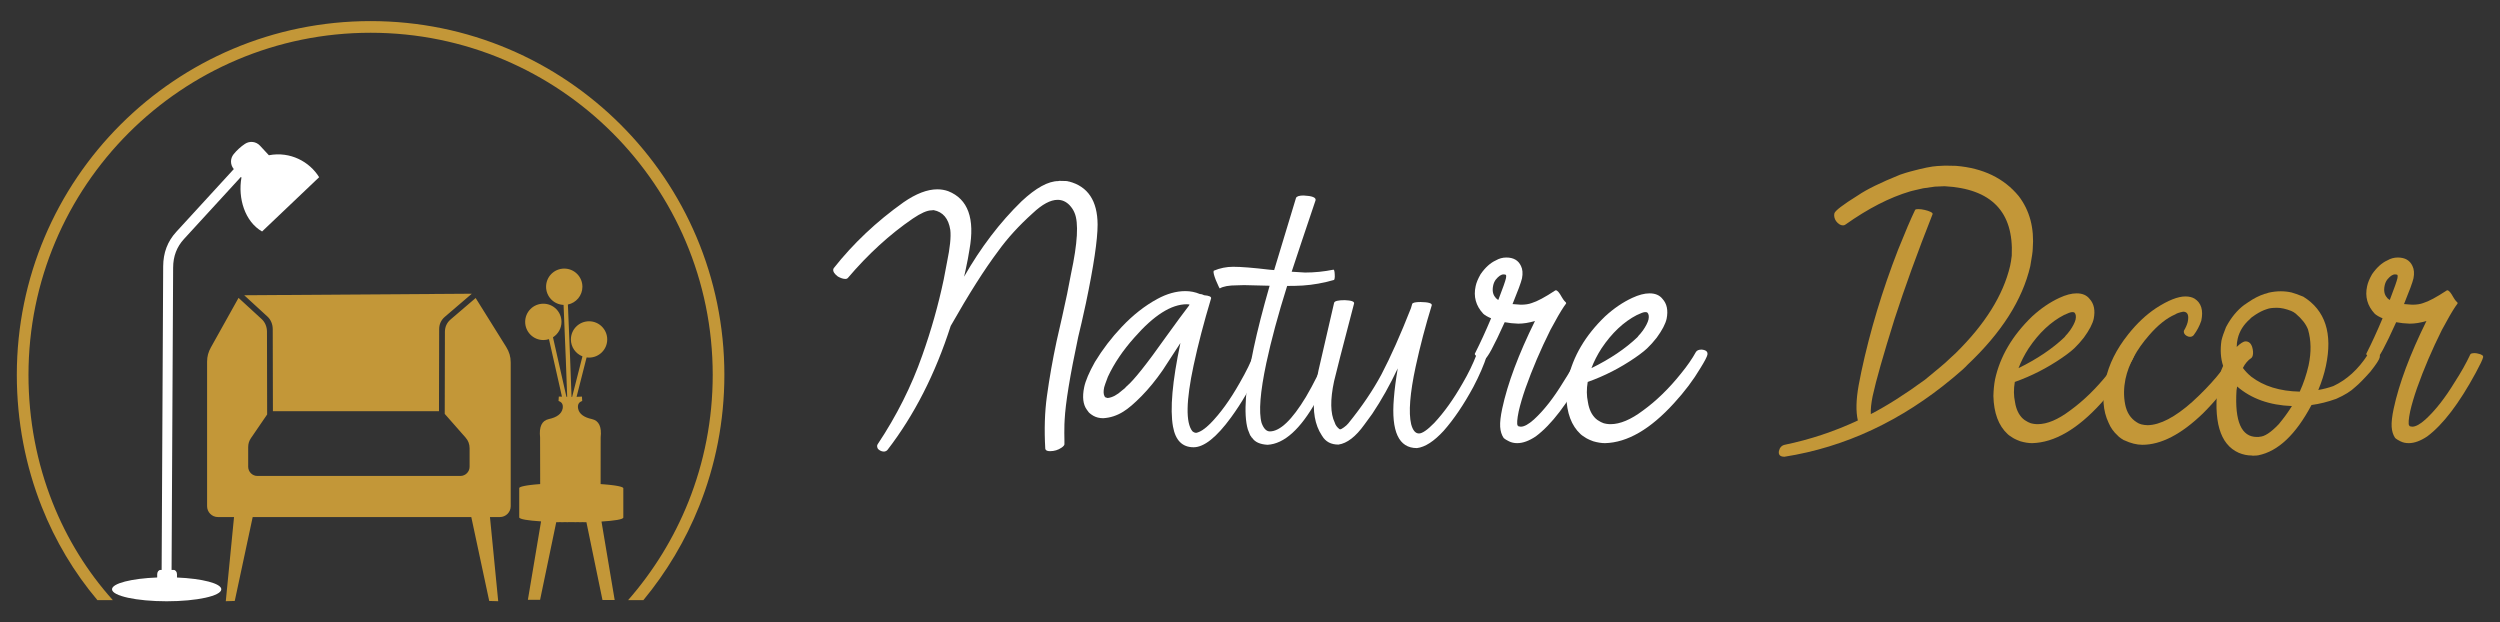 <?xml version="1.0" encoding="utf-8"?>
<!-- Generator: Adobe Illustrator 16.0.0, SVG Export Plug-In . SVG Version: 6.00 Build 0)  -->
<!DOCTYPE svg PUBLIC "-//W3C//DTD SVG 1.1//EN" "http://www.w3.org/Graphics/SVG/1.1/DTD/svg11.dtd">
<svg version="1.1" id="Calque_1" xmlns="http://www.w3.org/2000/svg" xmlns:xlink="http://www.w3.org/1999/xlink" x="0px" y="0px"
	 width="237px" height="59px" viewBox="0 0 237 59" enable-background="new 0 0 237 59" xml:space="preserve">
<rect x="0" y="0" width="237" height="59" fill="#333333" stroke="none"/>
<g>
	<g>
		<path fill="#FFFFFF" d="M83.799,42.811c-0.13,0-0.257-0.036-0.381-0.107s-0.202-0.153-0.234-0.244s-0.042-0.169-0.029-0.234
			l0.039-0.098c1.797-2.695,3.21-5.508,4.238-8.438c0.847-2.383,1.523-4.778,2.031-7.188l0.313-1.641
			c0.286-1.38,0.391-2.402,0.313-3.066c-0.169-1.081-0.696-1.706-1.582-1.875c-0.039,0.013-0.104,0.02-0.195,0.02
			c-0.417,0-1.009,0.261-1.777,0.781c-2.188,1.497-4.245,3.379-6.172,5.645c-0.052,0.052-0.124,0.078-0.215,0.078
			c-0.208,0-0.449-0.078-0.723-0.234c-0.325-0.247-0.469-0.476-0.43-0.684c0.013-0.039,0.026-0.071,0.039-0.098
			c1.849-2.344,4.056-4.427,6.621-6.25c1.185-0.82,2.253-1.23,3.203-1.23c0.364,0,0.71,0.059,1.035,0.176
			c1.875,0.742,2.546,2.591,2.012,5.547c-0.078,0.521-0.202,1.172-0.371,1.953l-0.137,0.605c1.575-2.761,3.392-5.144,5.449-7.148
			c1.367-1.276,2.532-1.914,3.496-1.914c0.013-0.013,0.046-0.02,0.098-0.02c0.56,0,0.833,0.02,0.82,0.059h0.078
			c1.797,0.469,2.702,1.829,2.715,4.082c0,1.445-0.371,3.938-1.113,7.48c-0.3,1.38-0.54,2.435-0.723,3.164
			c-0.781,3.672-1.211,6.302-1.289,7.891c0,0.13-0.007,0.267-0.02,0.41c-0.013,0.599-0.013,1.106,0,1.523v0.371
			c-0.013,0.091-0.104,0.195-0.273,0.313c-0.325,0.222-0.69,0.332-1.094,0.332c-0.273,0-0.423-0.078-0.449-0.234
			c-0.104-1.823-0.052-3.483,0.156-4.98c0.234-1.706,0.54-3.444,0.918-5.215c0.378-1.628,0.71-3.118,0.996-4.473l0.371-1.914
			c0.625-2.917,0.735-4.844,0.332-5.781c-0.104-0.261-0.267-0.508-0.488-0.742c-0.325-0.325-0.696-0.488-1.113-0.488
			c-0.677,0-1.465,0.423-2.363,1.27c-1.302,1.172-2.39,2.363-3.262,3.574c-1.302,1.731-2.806,4.102-4.512,7.109
			c-1.458,4.544-3.457,8.464-5.996,11.758C84.053,42.745,83.942,42.798,83.799,42.811z"/>
		<path fill="#FFFFFF" d="M113.154,42.4c-1.067,0-1.719-0.651-1.953-1.953c-0.3-1.653-0.065-4.297,0.703-7.93
			c-0.808,1.25-1.367,2.109-1.68,2.578c-0.651,0.938-1.318,1.755-2.002,2.451s-1.26,1.188-1.729,1.475
			c-0.599,0.378-1.237,0.586-1.914,0.625c-0.352,0-0.664-0.078-0.938-0.234c-0.169-0.104-0.28-0.183-0.332-0.234
			c-0.026,0-0.117-0.11-0.273-0.332c-0.364-0.495-0.449-1.211-0.254-2.148c0.13-0.612,0.469-1.406,1.016-2.383
			c0.729-1.198,1.575-2.305,2.539-3.32c1.055-1.12,2.181-2.005,3.379-2.656c0.911-0.495,1.797-0.742,2.656-0.742
			c0.481,0,0.938,0.091,1.367,0.273c0.13,0,0.267,0.039,0.41,0.117c0.469,0.039,0.69,0.137,0.664,0.293
			c-0.69,2.292-1.243,4.414-1.66,6.367c-0.716,3.347-0.755,5.423-0.117,6.23c0.117,0.104,0.241,0.156,0.371,0.156
			c0.378-0.078,0.82-0.371,1.328-0.879c0.95-0.964,1.875-2.239,2.773-3.828c0.638-1.106,1.094-2.038,1.367-2.793
			c0.052-0.13,0.241-0.195,0.566-0.195c0.313,0.026,0.456,0.13,0.43,0.313c-0.183,0.534-0.391,1.048-0.625,1.543
			c-0.677,1.523-1.523,2.981-2.539,4.375C115.329,41.456,114.144,42.4,113.154,42.4z M105.01,37.732
			c0.442-0.052,0.898-0.293,1.367-0.723c0.169-0.117,0.313-0.247,0.43-0.391c0.664-0.547,1.907-2.109,3.73-4.688
			c0.938-1.302,1.667-2.292,2.188-2.969l0.039-0.098l-0.254-0.02c-1.472,0-3.125,1.048-4.961,3.145
			c-1.094,1.224-1.934,2.468-2.52,3.73c-0.208,0.547-0.325,0.879-0.352,0.996c-0.078,0.364-0.071,0.638,0.02,0.82
			c0,0.026,0.017,0.052,0.049,0.078s0.049,0.046,0.049,0.059L105.01,37.732z"/>
		<path fill="#FFFFFF" d="M120.166,42.166c-0.716-0.039-1.204-0.261-1.465-0.664c-0.026,0-0.059-0.039-0.098-0.117
			c0.013-0.013,0.003-0.026-0.029-0.039s-0.127-0.228-0.283-0.645c-0.417-1.445-0.229-4.023,0.566-7.734
			c0.352-1.653,0.853-3.613,1.504-5.879l-2.422-0.059l-0.684,0.02c-0.755,0-1.296,0.098-1.621,0.293
			c-0.026,0-0.149-0.261-0.371-0.781c-0.169-0.43-0.241-0.71-0.215-0.84c0-0.026,0.007-0.046,0.02-0.059
			c0.586-0.247,1.198-0.371,1.836-0.371c0.755,0,1.895,0.091,3.418,0.273l0.469,0.039c0.469-1.563,1.159-3.841,2.07-6.836
			c0.065-0.156,0.306-0.234,0.723-0.234c0.808,0.039,1.185,0.188,1.133,0.449c-1.016,3.008-1.771,5.267-2.266,6.777l1.27,0.078
			c0.898,0,1.797-0.091,2.695-0.273c0.065,0,0.104,0.156,0.117,0.469c0.013,0.144,0.007,0.28-0.02,0.41
			c-0.013,0.052-0.032,0.085-0.059,0.098c-0.989,0.286-1.973,0.462-2.949,0.527c-0.43,0.026-0.925,0.039-1.484,0.039
			c-0.859,2.734-1.517,5.169-1.973,7.305c-0.586,2.761-0.735,4.655-0.449,5.684c0.195,0.534,0.456,0.801,0.781,0.801
			c0.964,0,2.103-1.087,3.418-3.262c0.729-1.237,1.367-2.526,1.914-3.867c0.091-0.169,0.247-0.254,0.469-0.254
			c0.378,0.039,0.547,0.176,0.508,0.41c-0.573,1.484-1.211,2.852-1.914,4.102C123.278,40.694,121.741,42.075,120.166,42.166z"/>
		<path fill="#FFFFFF" d="M134.325,42.479c-1.719,0-2.447-1.563-2.188-4.688c0.066-0.859,0.189-1.816,0.371-2.871
			c-0.742,1.575-1.549,3.015-2.422,4.316c-0.313,0.442-0.559,0.781-0.742,1.016c-0.82,1.146-1.64,1.777-2.46,1.895
			c-0.703,0-1.218-0.273-1.543-0.82c-0.013-0.026-0.026-0.046-0.039-0.059c-0.651-0.989-0.879-2.292-0.684-3.906
			c0.065-0.599,0.188-1.341,0.371-2.227c0.078-0.3,0.573-2.441,1.484-6.426c0.039-0.169,0.378-0.254,1.016-0.254
			c0.625,0.026,0.917,0.13,0.878,0.313c-1.119,4.271-1.75,6.726-1.894,7.363c-0.378,1.758-0.358,3.066,0.059,3.926
			c0.065,0.234,0.215,0.442,0.449,0.625l0.078,0.02c0.052,0,0.166-0.062,0.342-0.186s0.315-0.251,0.42-0.381
			c1.288-1.589,2.337-3.138,3.144-4.648c0.873-1.667,1.805-3.757,2.793-6.27c0.039-0.144,0.078-0.276,0.117-0.4
			s0.307-0.186,0.801-0.186c0.742,0.013,1.094,0.117,1.055,0.313c-0.598,1.94-1.105,3.874-1.523,5.801
			c-0.547,2.539-0.689,4.362-0.43,5.469c0.156,0.586,0.404,0.879,0.742,0.879c0.313,0,0.795-0.332,1.445-0.996
			c0.938-1.003,1.836-2.259,2.695-3.77c0.535-0.911,0.977-1.823,1.328-2.734c0.053-0.117,0.223-0.176,0.508-0.176
			c0.352,0.026,0.508,0.117,0.469,0.273c-0.285,0.898-0.715,1.895-1.289,2.988c-0.91,1.68-1.848,3.066-2.813,4.16
			C135.94,41.841,135.095,42.388,134.325,42.479z"/>
		<path fill="#FFFFFF" d="M143.837,42.01c-0.299,0-0.563-0.059-0.791-0.176c-0.227-0.117-0.361-0.195-0.4-0.234
			s-0.07-0.065-0.098-0.078c-0.195-0.286-0.305-0.642-0.332-1.064c-0.025-0.423,0.039-0.999,0.195-1.729
			c0.508-2.37,1.543-5.137,3.105-8.301c-0.559,0.169-1.086,0.254-1.582,0.254c-0.455-0.013-0.885-0.059-1.289-0.137
			c-1.041,2.305-1.666,3.457-1.875,3.457c-0.143,0-0.299-0.026-0.469-0.078c-0.168-0.052-0.295-0.117-0.381-0.195
			c-0.084-0.078-0.119-0.144-0.107-0.195c0.521-1.028,1.035-2.148,1.543-3.359c-0.338-0.144-0.586-0.286-0.742-0.43
			c-0.703-0.755-0.943-1.628-0.723-2.617c0.066-0.325,0.223-0.703,0.469-1.133c0.443-0.638,0.926-1.074,1.445-1.309
			c0.313-0.183,0.645-0.273,0.996-0.273c0.678,0,1.141,0.267,1.387,0.801c0.156,0.313,0.189,0.703,0.098,1.172
			c-0.09,0.391-0.391,1.204-0.898,2.441c0.248,0.026,0.508,0.046,0.781,0.059c0.418,0,0.762-0.052,1.035-0.156
			c0.521-0.156,1.264-0.554,2.227-1.191l0.059-0.02c0.145,0,0.332,0.215,0.566,0.645c0.092,0.156,0.176,0.28,0.254,0.371
			c0.014,0,0.02,0.007,0.02,0.02c0.105,0.078,0.15,0.149,0.137,0.215l-0.137,0.195c-0.012,0.026-0.031,0.052-0.059,0.078
			c-0.324,0.481-0.754,1.224-1.289,2.227c-0.924,1.849-1.711,3.691-2.363,5.527c-0.285,0.82-0.5,1.55-0.645,2.188
			c-0.156,0.755-0.188,1.211-0.098,1.367c0.053,0,0.072,0.02,0.059,0.059l0.234,0.039c0.326,0,0.742-0.228,1.25-0.684
			c0.938-0.859,1.863-2.038,2.773-3.535c0.6-0.925,1.094-1.804,1.484-2.637c0.039-0.078,0.176-0.117,0.41-0.117
			c0.092,0,0.189,0.013,0.293,0.039c0.379,0.078,0.547,0.195,0.508,0.352c-0.039,0.195-0.273,0.69-0.703,1.484
			c-1.574,2.903-3.105,4.909-4.59,6.016C144.958,41.795,144.372,42.01,143.837,42.01z M142.04,28.436
			c0.43-1.12,0.672-1.804,0.723-2.051c0.039-0.208,0.029-0.322-0.029-0.342s-0.127-0.029-0.205-0.029
			c-0.221,0-0.469,0.169-0.742,0.508c-0.117,0.169-0.195,0.352-0.234,0.547c-0.104,0.495-0.025,0.879,0.234,1.152
			c0.014,0.052,0.039,0.078,0.078,0.078C141.903,28.351,141.962,28.396,142.04,28.436z"/>
		<path fill="#FFFFFF" d="M152.157,42.01c-0.338,0-0.709-0.059-1.113-0.176c-0.207-0.078-0.314-0.12-0.322-0.127
			c-0.006-0.007-0.061-0.032-0.166-0.078c-0.104-0.046-0.201-0.101-0.293-0.166c-0.09-0.065-0.188-0.13-0.293-0.195
			c-0.051-0.052-0.098-0.091-0.137-0.117c-0.859-0.794-1.309-1.999-1.348-3.613c0.014-0.573,0.066-1.094,0.156-1.563
			c0.469-2.175,1.641-4.167,3.516-5.977c0.82-0.755,1.68-1.341,2.578-1.758c0.613-0.286,1.16-0.43,1.641-0.43
			c0.547,0,0.957,0.176,1.23,0.527c0.418,0.456,0.547,1.081,0.391,1.875c-0.104,0.481-0.416,1.081-0.938,1.797
			c-0.338,0.417-0.566,0.677-0.684,0.781c-0.26,0.3-0.723,0.677-1.387,1.133c-1.406,0.964-2.896,1.726-4.473,2.285
			c-0.117,0.677-0.109,1.315,0.02,1.914c0.105,0.677,0.352,1.198,0.742,1.563c0.014,0,0.029,0.013,0.049,0.039
			s0.057,0.056,0.107,0.088c0.053,0.032,0.111,0.068,0.176,0.107c0.066,0.039,0.105,0.062,0.117,0.068
			c0.014,0.007,0.029,0.017,0.049,0.029s0.053,0.026,0.098,0.039c0.047,0.013,0.068,0.026,0.068,0.039
			c0.234,0.078,0.482,0.117,0.742,0.117c0.898,0,1.922-0.43,3.066-1.289c1.277-0.925,2.48-2.097,3.613-3.516
			c0.586-0.716,1.055-1.394,1.406-2.031c0.092-0.156,0.273-0.234,0.547-0.234c0.418,0.039,0.6,0.202,0.547,0.488
			c-0.039,0.195-0.26,0.618-0.664,1.27c-0.664,1.12-1.496,2.227-2.5,3.32C156.448,40.694,154.267,41.958,152.157,42.01z
			 M150.868,34.9c1.771-0.872,3.223-1.849,4.355-2.93c0.078-0.091,0.125-0.149,0.137-0.176c0.053-0.039,0.184-0.195,0.391-0.469
			c0.273-0.391,0.449-0.735,0.527-1.035c0.066-0.325,0.02-0.554-0.137-0.684l-0.176-0.02c-0.143,0-0.402,0.091-0.781,0.273
			c-1.262,0.651-2.383,1.706-3.359,3.164C151.423,33.65,151.103,34.275,150.868,34.9z"/>
		<path fill="#C39738" d="M169.169,43.299c-0.416,0-0.592-0.183-0.527-0.547c0.078-0.325,0.262-0.521,0.547-0.586
			c2.396-0.495,4.707-1.263,6.934-2.305c-0.195-0.859-0.168-1.973,0.078-3.34l0.254-1.289c0.82-3.841,1.98-7.688,3.477-11.543
			c0.678-1.692,1.219-2.956,1.621-3.789c0.027-0.052,0.125-0.078,0.293-0.078c0.184,0,0.389,0.026,0.615,0.078
			c0.229,0.052,0.414,0.114,0.557,0.186c0.145,0.071,0.209,0.14,0.195,0.205c-1.445,3.659-2.648,6.979-3.613,9.961
			c-1.066,3.411-1.758,5.84-2.07,7.285c-0.143,0.69-0.201,1.263-0.176,1.719c1.537-0.794,3.25-1.882,5.137-3.262
			c1.186-0.977,1.811-1.497,1.875-1.563c0.066-0.065,0.418-0.391,1.055-0.977c2.773-2.734,4.486-5.481,5.137-8.242
			c0.066-0.3,0.117-0.625,0.156-0.977c0.195-4.153-1.926-6.348-6.367-6.582l-0.918,0.039c-0.039,0.013-0.088,0.02-0.146,0.02
			s-0.381,0.046-0.967,0.137c-0.43,0.104-0.684,0.163-0.762,0.176s-0.146,0.029-0.205,0.049s-0.146,0.042-0.264,0.068
			c-1.939,0.573-3.984,1.621-6.133,3.145c-0.064,0.052-0.143,0.078-0.234,0.078c-0.234,0-0.455-0.137-0.664-0.41
			c-0.156-0.247-0.207-0.488-0.156-0.723c0.053-0.247,0.801-0.82,2.246-1.719c0.82-0.56,2.148-1.211,3.984-1.953
			c0.326-0.104,0.506-0.163,0.537-0.176c0.033-0.013,0.111-0.036,0.234-0.068c0.125-0.032,0.205-0.056,0.244-0.068
			c1.16-0.313,1.992-0.481,2.5-0.508l0.742-0.039l1.035,0.02c2.566,0.208,4.551,1.165,5.957,2.871c1.043,1.367,1.484,3.034,1.328,5
			c0,0.222-0.078,0.769-0.234,1.641c-0.742,3.19-2.727,6.309-5.957,9.355c-0.234,0.261-0.689,0.671-1.367,1.23
			C180.263,39.894,174.938,42.388,169.169,43.299z"/>
		<path fill="#C39738" d="M192.646,42.01c-0.338,0-0.709-0.059-1.113-0.176c-0.207-0.078-0.314-0.12-0.322-0.127
			c-0.006-0.007-0.061-0.032-0.166-0.078c-0.104-0.046-0.201-0.101-0.293-0.166c-0.09-0.065-0.188-0.13-0.293-0.195
			c-0.051-0.052-0.098-0.091-0.137-0.117c-0.859-0.794-1.309-1.999-1.348-3.613c0.014-0.573,0.066-1.094,0.156-1.563
			c0.469-2.175,1.641-4.167,3.516-5.977c0.82-0.755,1.68-1.341,2.578-1.758c0.613-0.286,1.16-0.43,1.641-0.43
			c0.547,0,0.957,0.176,1.23,0.527c0.418,0.456,0.547,1.081,0.391,1.875c-0.104,0.481-0.416,1.081-0.938,1.797
			c-0.338,0.417-0.566,0.677-0.684,0.781c-0.26,0.3-0.723,0.677-1.387,1.133c-1.406,0.964-2.896,1.726-4.473,2.285
			c-0.117,0.677-0.109,1.315,0.02,1.914c0.105,0.677,0.352,1.198,0.742,1.563c0.014,0,0.029,0.013,0.049,0.039
			s0.057,0.056,0.107,0.088c0.053,0.032,0.111,0.068,0.176,0.107c0.066,0.039,0.105,0.062,0.117,0.068
			c0.014,0.007,0.029,0.017,0.049,0.029s0.053,0.026,0.098,0.039c0.047,0.013,0.068,0.026,0.068,0.039
			c0.234,0.078,0.482,0.117,0.742,0.117c0.898,0,1.922-0.43,3.066-1.289c1.277-0.925,2.48-2.097,3.613-3.516
			c0.586-0.716,1.055-1.394,1.406-2.031c0.092-0.156,0.273-0.234,0.547-0.234c0.418,0.039,0.6,0.202,0.547,0.488
			c-0.039,0.195-0.26,0.618-0.664,1.27c-0.664,1.12-1.496,2.227-2.5,3.32C196.937,40.694,194.755,41.958,192.646,42.01z
			 M191.356,34.9c1.771-0.872,3.223-1.849,4.355-2.93c0.078-0.091,0.125-0.149,0.137-0.176c0.053-0.039,0.184-0.195,0.391-0.469
			c0.273-0.391,0.449-0.735,0.527-1.035c0.066-0.325,0.02-0.554-0.137-0.684l-0.176-0.02c-0.143,0-0.402,0.091-0.781,0.273
			c-1.262,0.651-2.383,1.706-3.359,3.164C191.911,33.65,191.591,34.275,191.356,34.9z"/>
		<path fill="#C39738" d="M203.095,42.166c-0.533,0-1.105-0.144-1.719-0.43c-0.012-0.013-0.031-0.02-0.059-0.02
			c-0.156-0.091-0.305-0.195-0.449-0.313c-0.012,0-0.051-0.039-0.117-0.117c-0.377-0.339-0.664-0.742-0.859-1.211
			c-0.533-1.12-0.631-2.468-0.293-4.043c0.313-1.484,1.035-2.937,2.168-4.355c0.809-1.016,1.68-1.836,2.617-2.461
			c1.146-0.742,2.078-1.113,2.793-1.113c0.352,0,0.645,0.071,0.879,0.215c0.625,0.403,0.834,1.101,0.625,2.09
			c-0.168,0.495-0.41,0.95-0.723,1.367c-0.09,0.104-0.207,0.156-0.352,0.156c-0.104,0-0.211-0.032-0.322-0.098
			c-0.109-0.065-0.186-0.144-0.225-0.234s-0.045-0.176-0.02-0.254c0.17-0.286,0.287-0.554,0.352-0.801
			c0.145-0.664,0-0.996-0.43-0.996c-0.377,0.078-0.625,0.163-0.742,0.254c-0.82,0.352-1.646,1.009-2.48,1.973
			c-1.197,1.367-1.945,2.754-2.246,4.16c-0.168,0.833-0.178,1.634-0.029,2.402c0.15,0.769,0.518,1.335,1.104,1.699
			c0.234,0.169,0.58,0.261,1.035,0.273c1.186-0.026,2.592-0.762,4.219-2.207c1.797-1.641,3.1-3.196,3.906-4.668
			c0.078-0.117,0.248-0.176,0.508-0.176c0.443,0.013,0.633,0.163,0.566,0.449c-0.234,0.599-0.598,1.263-1.094,1.992
			c-0.768,1.185-1.725,2.351-2.871,3.496C206.78,41.177,204.866,42.166,203.095,42.166z"/>
		<path fill="#C39738" d="M213.544,43.201c-0.012-0.013-0.045-0.02-0.098-0.02c-0.402,0-0.807-0.085-1.211-0.254
			c-1.797-0.794-2.447-3.034-1.953-6.719c0.117-0.599,0.273-1.106,0.469-1.523c-0.234-0.716-0.285-1.517-0.156-2.402
			c0.078-0.339,0.223-0.762,0.43-1.27c0.482-0.911,1.068-1.621,1.758-2.129c0.039-0.013,0.076-0.036,0.107-0.068
			c0.033-0.032,0.115-0.088,0.244-0.166c0.508-0.352,1.016-0.612,1.523-0.781c0.027,0,0.053-0.007,0.078-0.02
			c0.078-0.013,0.184-0.046,0.313-0.098c0.391-0.091,0.781-0.137,1.172-0.137c0.352,0,0.697,0.039,1.035,0.117
			c0.027,0,0.047,0.007,0.059,0.02c0.17,0.039,0.516,0.163,1.035,0.371c2.084,1.289,2.801,3.477,2.148,6.563
			c-0.156,0.742-0.396,1.504-0.723,2.285c0.469-0.078,0.945-0.202,1.426-0.371c1.277-0.599,2.357-1.582,3.242-2.949
			c0.117-0.208,0.326-0.313,0.625-0.313c0.418,0.052,0.594,0.234,0.527,0.547c-0.039,0.208-0.332,0.657-0.879,1.348
			c-0.611,0.69-1.094,1.179-1.445,1.465c-0.402,0.391-1.002,0.762-1.797,1.113c-0.793,0.286-1.574,0.481-2.344,0.586
			c-1.484,2.8-3.164,4.388-5.039,4.766c-0.064,0-0.117,0.007-0.156,0.02L213.544,43.201z M214.169,41.424l0.02-0.02
			c0.469,0,1.082-0.397,1.836-1.191c0.469-0.56,0.887-1.133,1.25-1.719c-2.121-0.078-3.854-0.696-5.195-1.855l-0.059,0.371
			c-0.182,2.942,0.463,4.414,1.934,4.414H214.169z M218.017,37.127c0.365-0.808,0.645-1.641,0.84-2.5
			c0.262-1.237,0.242-2.37-0.059-3.398c-0.195-0.508-0.586-1.009-1.172-1.504c-0.129-0.104-0.273-0.188-0.43-0.254
			c-0.508-0.195-0.949-0.293-1.328-0.293c-0.43,0-0.742,0.039-0.938,0.117c-0.051,0.026-0.09,0.039-0.117,0.039
			c-0.285,0.091-0.611,0.254-0.977,0.488c-0.273,0.169-0.455,0.313-0.547,0.43c-0.598,0.521-0.982,1.133-1.152,1.836
			c-0.064,0.273-0.098,0.54-0.098,0.801c0.365-0.352,0.645-0.527,0.84-0.527c0.301,0,0.508,0.176,0.625,0.527
			c0.092,0.313,0.111,0.579,0.059,0.801c-0.025,0.104-0.064,0.183-0.117,0.234c-0.338,0.222-0.611,0.54-0.82,0.957
			c0.209,0.286,0.469,0.56,0.781,0.82C214.593,36.612,216.13,37.088,218.017,37.127z"/>
		<path fill="#C39738" d="M228.349,42.01c-0.299,0-0.563-0.059-0.791-0.176c-0.227-0.117-0.361-0.195-0.4-0.234
			s-0.07-0.065-0.098-0.078c-0.195-0.286-0.305-0.642-0.332-1.064c-0.025-0.423,0.039-0.999,0.195-1.729
			c0.508-2.37,1.543-5.137,3.105-8.301c-0.559,0.169-1.086,0.254-1.582,0.254c-0.455-0.013-0.885-0.059-1.289-0.137
			c-1.041,2.305-1.666,3.457-1.875,3.457c-0.143,0-0.299-0.026-0.469-0.078c-0.168-0.052-0.295-0.117-0.381-0.195
			c-0.084-0.078-0.119-0.144-0.107-0.195c0.521-1.028,1.035-2.148,1.543-3.359c-0.338-0.144-0.586-0.286-0.742-0.43
			c-0.703-0.755-0.943-1.628-0.723-2.617c0.066-0.325,0.223-0.703,0.469-1.133c0.443-0.638,0.926-1.074,1.445-1.309
			c0.313-0.183,0.645-0.273,0.996-0.273c0.678,0,1.141,0.267,1.387,0.801c0.156,0.313,0.189,0.703,0.098,1.172
			c-0.09,0.391-0.391,1.204-0.898,2.441c0.248,0.026,0.508,0.046,0.781,0.059c0.418,0,0.762-0.052,1.035-0.156
			c0.521-0.156,1.264-0.554,2.227-1.191l0.059-0.02c0.145,0,0.332,0.215,0.566,0.645c0.092,0.156,0.176,0.28,0.254,0.371
			c0.014,0,0.02,0.007,0.02,0.02c0.105,0.078,0.15,0.149,0.137,0.215l-0.137,0.195c-0.012,0.026-0.031,0.052-0.059,0.078
			c-0.324,0.481-0.754,1.224-1.289,2.227c-0.924,1.849-1.711,3.691-2.363,5.527c-0.285,0.82-0.5,1.55-0.645,2.188
			c-0.156,0.755-0.188,1.211-0.098,1.367c0.053,0,0.072,0.02,0.059,0.059l0.234,0.039c0.326,0,0.742-0.228,1.25-0.684
			c0.938-0.859,1.863-2.038,2.773-3.535c0.6-0.925,1.094-1.804,1.484-2.637c0.039-0.078,0.176-0.117,0.41-0.117
			c0.092,0,0.189,0.013,0.293,0.039c0.379,0.078,0.547,0.195,0.508,0.352c-0.039,0.195-0.273,0.69-0.703,1.484
			c-1.574,2.903-3.105,4.909-4.59,6.016C229.47,41.795,228.884,42.01,228.349,42.01z M226.552,28.436
			c0.43-1.12,0.672-1.804,0.723-2.051c0.039-0.208,0.029-0.322-0.029-0.342s-0.127-0.029-0.205-0.029
			c-0.221,0-0.469,0.169-0.742,0.508c-0.117,0.169-0.195,0.352-0.234,0.547c-0.104,0.495-0.025,0.879,0.234,1.152
			c0.014,0.052,0.039,0.078,0.078,0.078C226.415,28.351,226.474,28.396,226.552,28.436z"/>
	</g>
	<path fill-rule="evenodd" clip-rule="evenodd" fill="#C39738" d="M44.679,49.018l1.699,7.953l0.852,0.024l-0.781-7.978h0.939
		c0.565,0,1.027-0.462,1.027-1.028V34.353c0-0.542-0.142-1.004-0.428-1.463l-2.895-4.638l-2.38,2.037
		c-0.354,0.303-0.534,0.707-0.534,1.174l-0.017,7.774l1.976,2.246c0.256,0.289,0.381,0.624,0.381,1.012v1.751
		c0,0.482-0.393,0.875-0.875,0.875h-19.24c-0.482,0-0.875-0.393-0.875-0.875v-1.855c0-0.323,0.085-0.6,0.268-0.864l1.529-2.234
		l-0.016-7.851c-0.002-0.449-0.171-0.888-0.501-1.19l-2.194-2.013l-2.617,4.688c-0.243,0.437-0.365,0.86-0.365,1.361v13.701
		c0,0.566,0.461,1.028,1.027,1.028h1.527l-0.781,7.978l0.85-0.024l1.7-7.953H44.679z M56.938,45.891l0.06,0.004h0.001l0.06,0.005
		l0,0l0.059,0.004l0,0l0.059,0.004l0,0l0.059,0.005l0,0l0.057,0.004l0,0l0.057,0.005l0,0l0.055,0.005l0.055,0.005l0,0l0.055,0.004
		l0,0l0.053,0.004l0.053,0.006l0.053,0.005l0,0l0.051,0.005l0.051,0.005l0,0l0.049,0.006l0,0l0.049,0.005l0,0l0.048,0.006
		l0.048,0.004l0.046,0.007l0,0l0.046,0.005l0.044,0.006l0.044,0.006l0.043,0.005l0.041,0.006l0.042,0.006l0,0l0.04,0.006
		l0.039,0.006l0.039,0.007l0.037,0.006l0.036,0.006l0.036,0.006l0.033,0.007l0.035,0.005l0.032,0.007l0,0l0.032,0.007l0,0
		l0.03,0.006l0,0l0.03,0.008l0,0l0.028,0.006l0.028,0.007l0.027,0.007l0.023,0.006h0.001l0.024,0.007l0.023,0.007l0.023,0.007
		l0.021,0.007l0.021,0.007l0.02,0.008l0.019,0.007l0.017,0.006l0.016,0.008l0.016,0.008l0.014,0.006l0.012,0.008l0.012,0.008
		l0.011,0.006l0.009,0.009l0.008,0.007l0.007,0.007l0.005,0.008l0.006,0.008c0.001,0.002,0.002,0.005,0.002,0.007l0.002,0.008
		l0.001,0.008v2.765c0,0.183-0.859,0.312-2.069,0.386l1.249,7.435h-1.157l-1.522-7.372l-0.001-0.003
		c-0.928,0.024-1.932,0.023-2.86,0v0.003L51.2,56.863h-1.157l1.249-7.436c-1.211-0.075-2.07-0.204-2.07-0.385v-2.765l0.001-0.006
		v-0.001v-0.001l0,0l0.002-0.008l0.003-0.006l0,0v-0.001v-0.001l0.002-0.004l0.001-0.001l0.001-0.001l0,0l0.001-0.001l0.001-0.002
		l0.002-0.002v-0.001l0.002-0.002v-0.002l0.002-0.001l0.002-0.001l0.002-0.004l0.002-0.001l0.002-0.001l0.002-0.003v-0.001h0.002
		l0.002-0.001l0.001-0.002l0.003-0.002l0.002-0.001l0,0l0.001-0.002l0.003-0.002l0.001-0.002l0.005-0.002l0.002-0.002l0.002-0.001
		l0.003-0.001c0.009-0.007,0.019-0.013,0.03-0.018l0.002-0.002l0.004-0.001l0.002-0.001l0.008-0.004l0.002-0.001l0.01-0.005
		c0.023-0.01,0.053-0.021,0.084-0.031h0.002l0.014-0.006l0,0l0.033-0.01l0.018-0.005l0,0l0.019-0.006l0.005-0.001l0.014-0.003
		l0.012-0.003l0.008-0.002l0.018-0.005h0.002l0.021-0.005l0.004-0.002l0.018-0.003l0.009-0.002l0.013-0.003l0.016-0.004l0.006-0.002
		l0.023-0.004l0,0l0.023-0.005l0.023-0.005l0.014-0.002l0.012-0.003l0.021-0.004h0.002l0.026-0.005h0.004l0.022-0.005l0.012-0.002
		l0.015-0.002l0.02-0.005l0.007-0.001l0.028-0.004l0,0l0.028-0.005l0.008-0.002l0.021-0.003l0.017-0.002l0.012-0.001l0.026-0.005
		l0.004-0.001l0.093-0.013l0.021-0.002l0.01-0.003l0.031-0.003v-0.001l0.033-0.003l0.01-0.001l0.023-0.004l0.019-0.003l0.015-0.001
		l0.029-0.003l0.004-0.001l0.035-0.005l0.035-0.003l0.016-0.002l0.02-0.002l0.025-0.004l0.011-0.001l0.036-0.003l0,0l0.037-0.005
		l0.01-0.001l0.027-0.002l0.113-0.012l0.006-0.001l0.033-0.002l0.018-0.003l0.021-0.002l0.029-0.002l0.051-0.004l0,0l0.053-0.006
		l0.029-0.001l0.023-0.002l0.018-0.002l0.035-0.003l0.006-0.001l0.172-0.013l0.043-0.003l0,0L51.2,41.468
		c-0.109-1.014,0.164-1.594,0.823-1.739c0.767-0.164,1.204-0.491,1.312-0.979c0.076-0.38-0.053-0.626-0.385-0.738
		c0,0,0.009-0.14,0.025-0.419l0.299,0.011l-1.232-5.453c-0.168,0.055-0.348,0.085-0.533,0.085c-0.951,0-1.723-0.771-1.723-1.723
		s0.771-1.722,1.723-1.722s1.721,0.771,1.721,1.722c0,0.615-0.322,1.154-0.808,1.46l1.275,5.645l0.073,0.002
		c-0.05-1.449-0.182-5.068-0.344-8.716c-0.921-0.035-1.658-0.791-1.658-1.721c0-0.951,0.771-1.722,1.723-1.722
		c0.95,0,1.722,0.771,1.722,1.722c0,0.832-0.592,1.527-1.376,1.686c0.163,3.675,0.294,7.322,0.345,8.757h0.056l0.979-3.844
		c-0.641-0.251-1.096-0.874-1.096-1.604c0-0.951,0.771-1.722,1.722-1.722c0.95,0,1.722,0.771,1.722,1.722
		c0,0.95-0.771,1.721-1.722,1.721c-0.079,0-0.157-0.005-0.233-0.015l-0.951,3.736c0.17-0.005,0.34-0.014,0.51-0.026
		c0.016,0.279,0.024,0.419,0.024,0.419c-0.332,0.112-0.46,0.358-0.384,0.738c0.107,0.488,0.544,0.815,1.311,0.979
		c0.658,0.146,0.934,0.726,0.823,1.739L56.938,45.891z M9.236,56.895c-2.209-2.621-3.993-5.608-5.28-8.854
		c-1.535-3.87-2.362-8.101-2.362-12.503c0-9.262,3.754-17.646,9.823-23.714C17.486,5.754,25.871,2,35.132,2
		c9.262,0,17.646,3.754,23.716,9.824c6.069,6.068,9.823,14.452,9.823,23.714c0,4.396-0.847,8.596-2.387,12.447
		c-1.301,3.252-3.096,6.253-5.292,8.909h-1.448c2.397-2.738,4.342-5.885,5.716-9.319c1.487-3.719,2.306-7.781,2.306-12.037
		c0-8.956-3.631-17.063-9.5-22.934c-5.869-5.868-13.977-9.499-22.934-9.499c-8.955,0-17.064,3.631-22.934,9.499
		C6.329,18.475,2.7,26.582,2.7,35.538c0,4.27,0.799,8.361,2.28,12.096c1.36,3.432,3.296,6.564,5.718,9.261H9.236z M44.729,27.844
		L23.153,27.99l2.201,2.021c0.331,0.303,0.5,0.742,0.501,1.189l0.017,7.782l15.743-0.001l0.017-7.77c0-0.467,0.18-0.869,0.535-1.174
		L44.729,27.844z M52.723,49.491c0.452,0.014,0.933,0.021,1.431,0.021c0.497,0,0.978-0.007,1.431-0.021"/>
	<path fill-rule="evenodd" clip-rule="evenodd" fill="#FFFFFF" d="M30.255,16.799c-0.905-1.463-2.727-2.468-4.765-2.082
		c-0.347-0.374-0.629-0.677-0.845-0.91c-0.371-0.398-0.965-0.469-1.42-0.17c-0.394,0.26-0.779,0.613-1.078,0.982
		c-0.336,0.418-0.328,1.004,0.018,1.41l-5.457,5.953c-0.412,0.45-0.72,0.941-0.926,1.484c-0.205,0.542-0.308,1.133-0.312,1.78
		L15.323,54.03h-0.107c-0.174,0-0.314,0.184-0.314,0.408v0.307c-2.434,0.094-4.283,0.559-4.283,1.119c0,0.628,2.32,1.136,5.18,1.136
		c2.861,0,5.18-0.508,5.18-1.136c0-0.554-1.808-1.016-4.2-1.116v-0.31c0-0.225-0.142-0.408-0.315-0.408h-0.199l0.148-28.653
		c0.002-0.543,0.087-1.035,0.258-1.484c0.17-0.449,0.426-0.858,0.772-1.236l5.396-5.885l0.051,0.057
		c-0.351,1.963,0.324,4.182,1.955,5.115L30.255,16.799z"/>
</g>
</svg>
